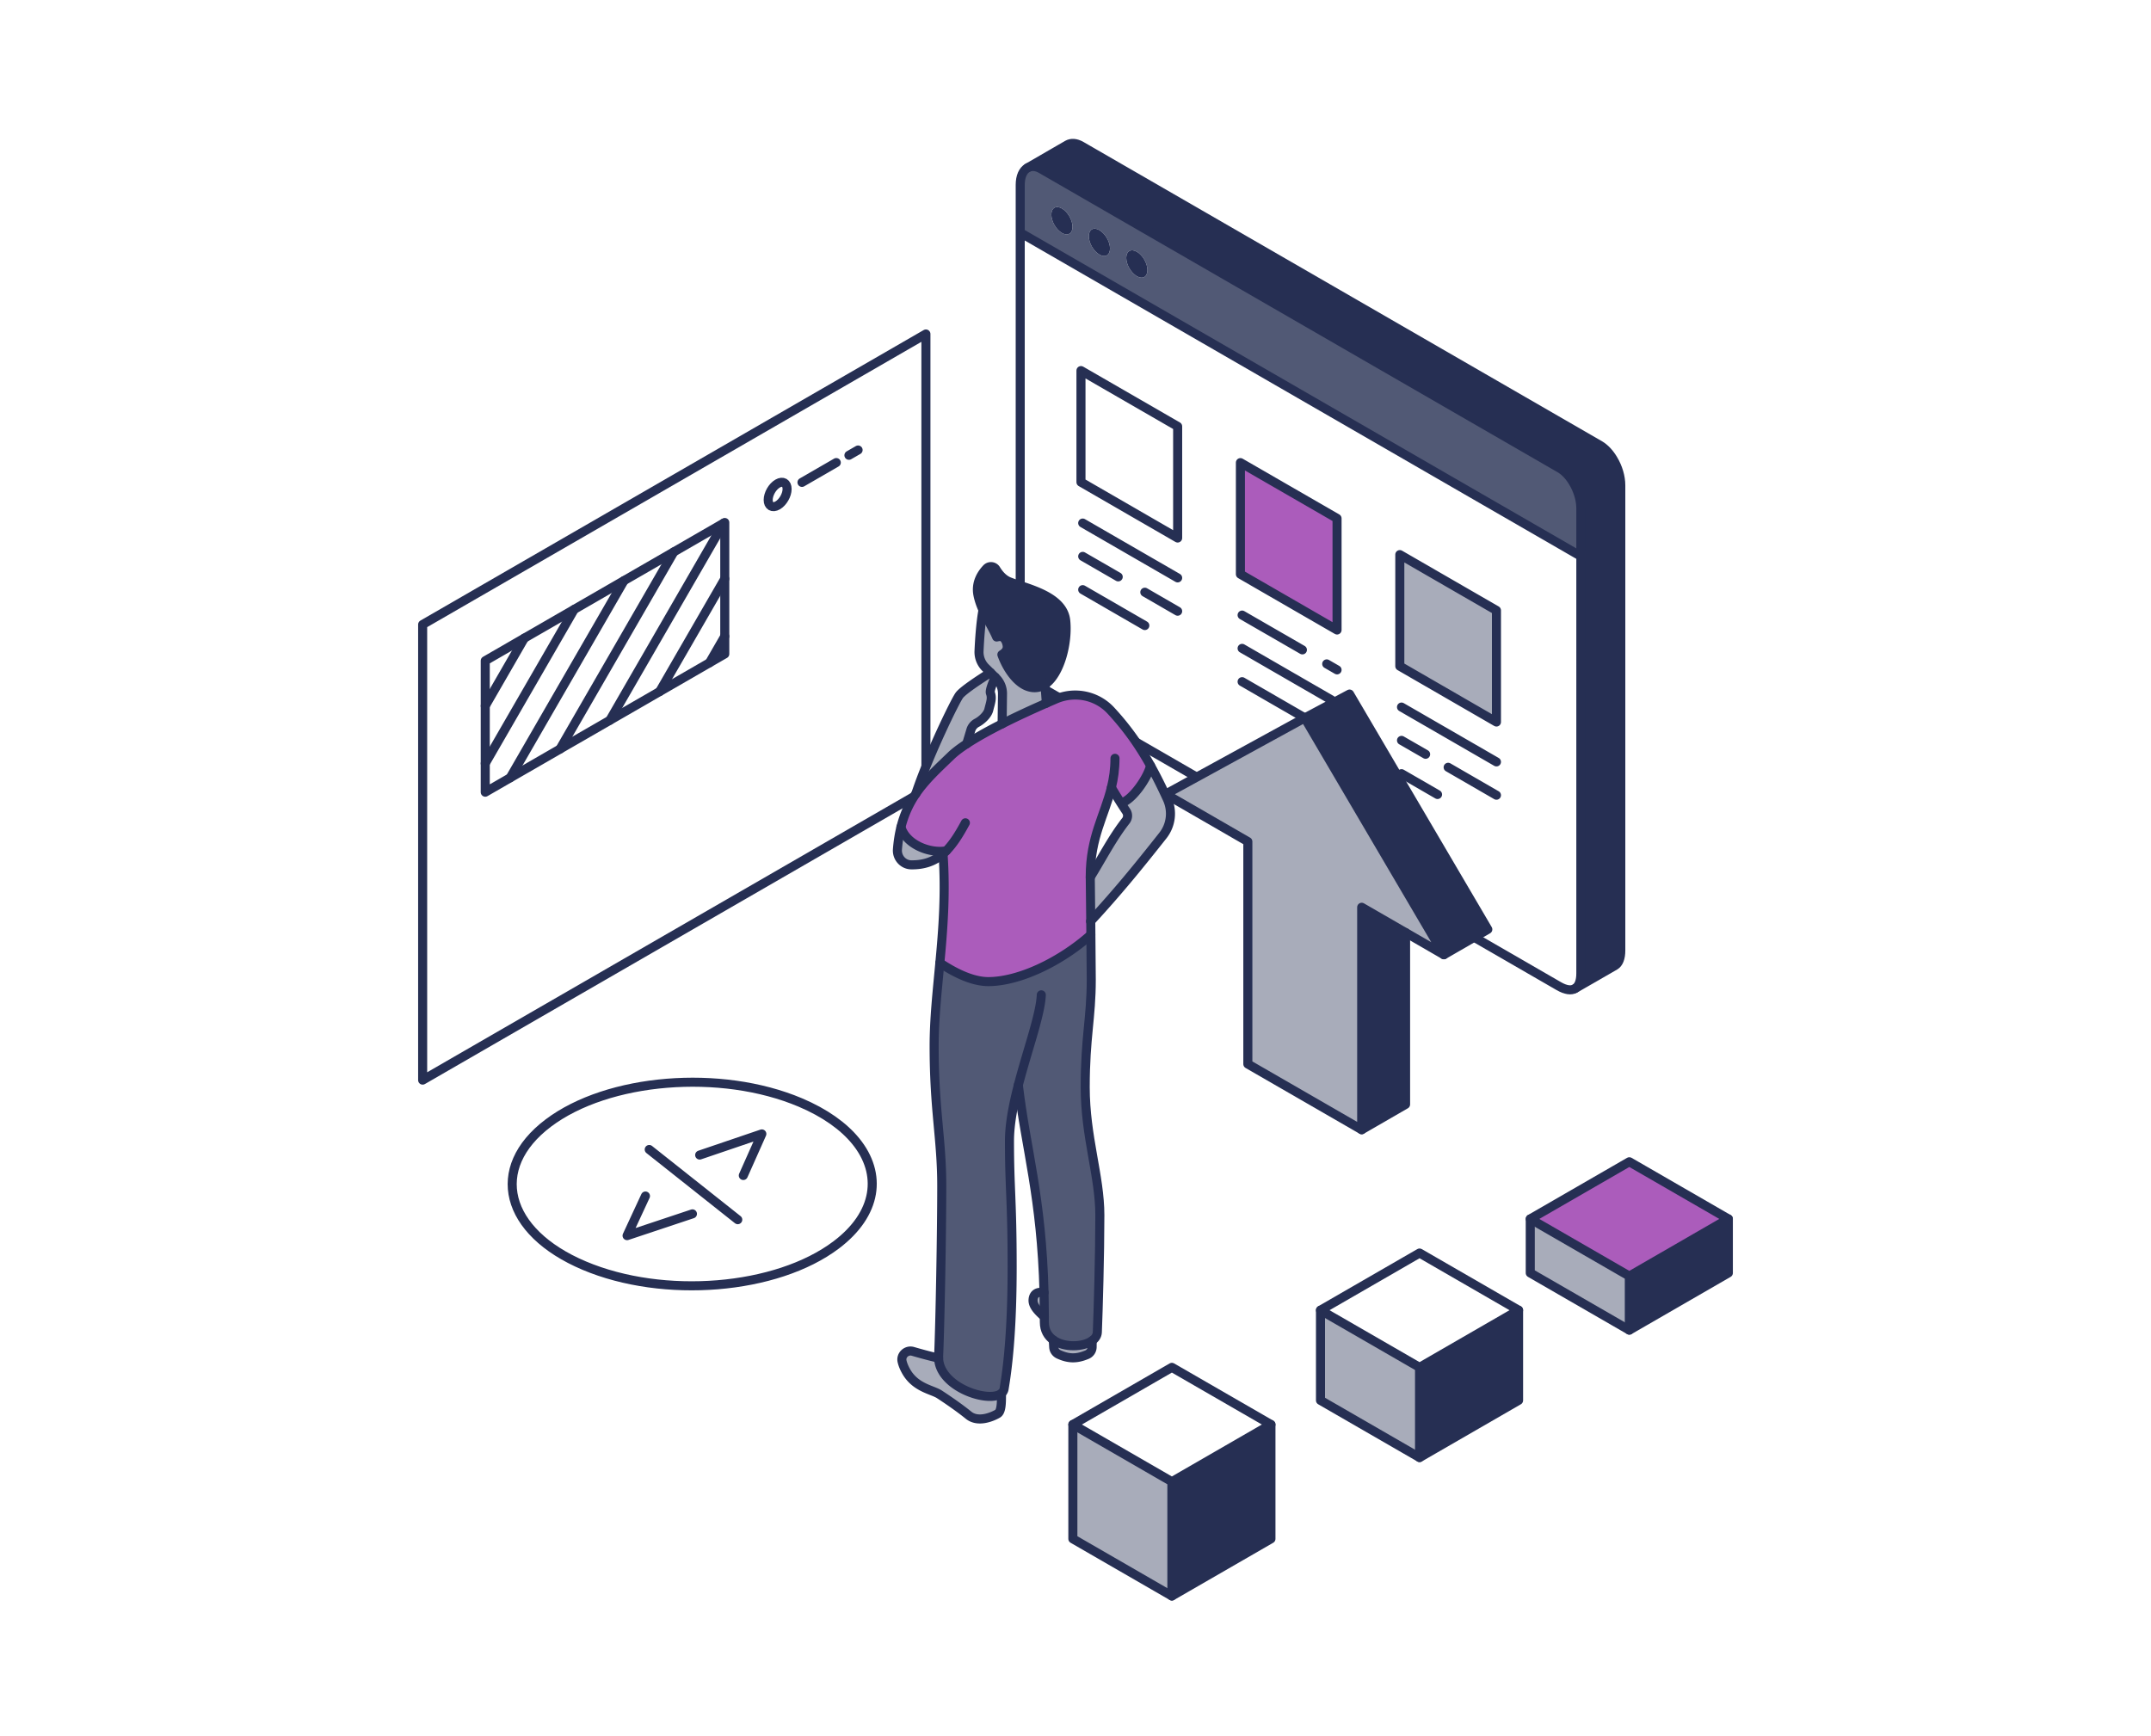 <svg xmlns="http://www.w3.org/2000/svg" width="570" height="460" viewBox="0 0 570 460"><g fill="none" fill-rule="evenodd"><path fill="#FFF" d="M0 0h570v460H0z"/><path fill="#FFF" d="M212.058 292.19c6.552 2.771 11.49 6.318 14.699 10.248 7.093 8.703 5.71 19.29-5.166 27.505-15.817 11.946-45.714 14.4-66.782 5.487-21.079-8.917-25.343-25.823-9.527-37.77 15.801-11.933 45.698-14.387 66.776-5.47"/><path stroke="#262F53" stroke-linecap="round" stroke-linejoin="round" stroke-width="2.4" d="M226.757 302.438c-3.209-3.93-8.147-7.477-14.698-10.248-21.08-8.917-50.976-6.463-66.777 5.47-15.816 11.947-11.551 28.853 9.527 37.77 21.069 8.914 50.966 6.46 66.781-5.487 10.878-8.215 12.26-18.802 5.167-27.505z"/><path stroke="#262F53" stroke-linecap="round" stroke-linejoin="round" stroke-width="2.4" d="M171.04 316.99l-4.87 10.5 17.32-5.77m1.92-15.59l16.47-5.6-4.91 11.02m-1.47 11.71l-23.46-18.6"/><path fill="#262F53" d="M336.79 377.55v30.3L310.54 423v-30.3z"/><path fill="#FFF" d="M336.79 377.55l-26.25 15.15-26.24-15.15 26.24-15.15z"/><path fill="#A8ACBA" d="M310.54 392.7V423l-26.24-15.15v-30.3z"/><path stroke="#262F53" stroke-linecap="round" stroke-linejoin="round" stroke-width="2.4" d="M284.3 377.55l26.24-15.15 26.25 15.15-26.25 15.15zm26.24 15.15V423"/><path stroke="#262F53" stroke-linecap="round" stroke-linejoin="round" stroke-width="2.4" d="M284.3 377.55v30.3L310.54 423l26.25-15.15v-30.3"/><path fill="#262F53" d="M402.41 347.25v23.9l-26.24 15.15v-23.9z"/><path fill="#FFF" d="M402.41 347.25l-26.24 15.15-26.24-15.15 26.24-15.15z"/><path fill="#A8ACBA" d="M376.17 362.4v23.9l-26.25-15.15v-23.9z"/><path stroke="#262F53" stroke-linecap="round" stroke-linejoin="round" stroke-width="2.4" d="M349.92 347.25l26.25-15.15 26.24 15.15-26.24 15.15zm26.25 15.15v23.9"/><path stroke="#262F53" stroke-linecap="round" stroke-linejoin="round" stroke-width="2.4" d="M349.92 347.25v23.9l26.25 15.15 26.24-15.15v-23.9"/><path fill="#262F53" d="M458 323.06v14.32l-26.25 15.15v-14.32z"/><path fill="#AB5CBB" d="M458 323.06l-26.25 15.15-26.24-15.15 26.24-15.15z"/><path fill="#A8ACBA" d="M431.76 338.21v14.32l-26.25-15.15v-14.32z"/><path stroke="#262F53" stroke-linecap="round" stroke-linejoin="round" stroke-width="2.4" d="M405.51 323.06l26.25-15.15L458 323.06l-26.24 15.15zm26.25 15.15v14.32"/><path stroke="#262F53" stroke-linecap="round" stroke-linejoin="round" stroke-width="2.4" d="M405.51 323.06v14.32l26.25 15.15L458 337.38v-14.32"/><path fill="#262F53" d="M429.499 141.601v110.27c0 2.087-.555 3.447-1.553 4.042l-10.606 6.108c1.019-.584 1.573-1.945 1.573-4.032V134.746c0-2.287-.776-4.788-2.006-6.844-.958-1.633-2.198-2.994-3.549-3.78L275.926 44.788c-1.361-.786-2.602-.857-3.57-.333l10.516-6.088c.978-.555 2.248-.504 3.65.302l137.422 79.333c1.36.796 2.6 2.147 3.558 3.79 1.23 2.046 1.997 4.536 1.997 6.835V141.6z"/><path fill="#FFF" d="M418.913 147.72v110.27c0 2.086-.555 3.447-1.573 4.031-.998.585-2.45.384-4.254-.654l-137.16-79.182c-1.401-.806-2.692-2.248-3.66-3.952-1.18-2.036-1.916-4.455-1.916-6.683V61.663l148.563 85.755v.302z"/><path fill="#515975" d="M284.213 60.121c0-1.794-1.26-3.971-2.813-4.869-1.552-.887-2.802-.161-2.802 1.623 0 1.795 1.25 3.972 2.802 4.87 1.553.886 2.813.16 2.813-1.624m9.93 5.726c0-1.784-1.26-3.961-2.812-4.859-1.553-.897-2.803-.171-2.803 1.623 0 1.785 1.25 3.962 2.803 4.859 1.552.897 2.812.171 2.812-1.623m9.92 5.736c0-1.795-1.25-3.972-2.802-4.86-1.553-.896-2.813-.17-2.813 1.614 0 1.794 1.26 3.972 2.813 4.869 1.553.897 2.803.171 2.803-1.623m114.85 63.164v12.67L270.35 61.664V48.993c0-2.238.746-3.811 1.925-4.496l.08-.04c.968-.525 2.209-.455 3.57.332l137.432 79.333c1.351.786 2.591 2.147 3.548 3.78 1.23 2.056 2.007 4.556 2.007 6.845"/><path fill="#262F53" d="M301.26 66.724c1.554.887 2.804 3.065 2.804 4.859s-1.25 2.52-2.803 1.623c-1.553-.898-2.813-3.075-2.813-4.87 0-1.783 1.26-2.51 2.813-1.612m-9.931-5.736c1.553.898 2.813 3.074 2.813 4.859 0 1.795-1.26 2.52-2.813 1.623-1.552-.898-2.802-3.074-2.802-4.859 0-1.794 1.25-2.52 2.802-1.623m-9.93-5.736c1.553.898 2.813 3.075 2.813 4.87 0 1.784-1.26 2.51-2.813 1.622-1.553-.897-2.803-3.075-2.803-4.869 0-1.784 1.25-2.51 2.803-1.623"/><path stroke="#262F53" stroke-linecap="round" stroke-linejoin="round" stroke-width="2.4" d="M272.276 44.497c-1.18.685-1.925 2.258-1.925 4.496V171.55c0 2.228.735 4.647 1.915 6.683.968 1.704 2.258 3.146 3.66 3.952l137.16 79.182c1.804 1.038 3.253 1.235 4.254.654 1.016-.589 1.573-1.945 1.573-4.031V134.746c0-2.288-.776-4.788-2.006-6.844-.958-1.633-2.198-2.994-3.549-3.78L275.925 44.79c-1.36-.786-2.6-.856-3.568-.333M270.35 61.66l148.56 85.76"/><path stroke="#262F53" stroke-linecap="round" stroke-linejoin="round" stroke-width="2.4" d="M272.276 44.497l10.596-6.13c.978-.553 2.248-.503 3.65.303l137.422 79.333c1.361.796 2.6 2.148 3.559 3.79 1.23 2.046 1.995 4.536 1.995 6.835V251.87c0 2.086-.553 3.447-1.552 4.042l-10.606 6.108"/><path fill="#A8ACBA" d="M396.55 161.78v29.58l-25.61-14.8v-29.57z"/><path fill="#AB5CBB" d="M354.31 137.39v29.58l-25.61-14.79v-29.57z"/><path fill="#FFF" d="M312.07 113.01v29.58l-25.62-14.8V98.22z"/><path stroke="#262F53" stroke-linecap="round" stroke-linejoin="round" stroke-width="2.4" d="M312.07 142.59l-25.62-14.8V98.22l25.62 14.79zm-25.16-3.96l25.16 14.53m-25.16-5.7l9.41 5.43m7.05 4.07l8.7 5.03m-25.16-5.71l16.46 9.51m50.94 1.18l-25.61-14.79v-29.57l25.61 14.78zm-25.16-3.95l15.98 9.22m6.443 3.716c1.678.975 2.74 1.582 2.74 1.582m-25.163-5.698l23.79 13.74m-23.79-4.91l16.47 9.51m50.93 1.18l-25.61-14.8v-29.57l25.61 14.79zm-25.16-3.96l25.16 14.53m-25.16-5.7l6.39 3.68m5.97 3.45l12.8 7.4m-25.16-5.71l9.55 5.52"/><path fill="#262F53" d="M357.62 183.95l36.64 62.37-11.64 6.71-36.87-62.75z"/><path fill="#A8ACBA" d="M345.75 190.28l36.87 62.76-21.78-12.58v58.96l-30.17-17.41v-58.96l-21.78-12.58z"/><path fill="#262F53" d="M372.47 247.17v45.53l-11.63 6.72v-58.96z"/><path stroke="#262F53" stroke-linecap="round" stroke-linejoin="round" stroke-width="2.4" d="M382.62 253.04l-36.87-62.76-36.86 20.19 21.78 12.58v58.96l30.17 17.41v-58.96z"/><path stroke="#262F53" stroke-linecap="round" stroke-linejoin="round" stroke-width="2.4" d="M382.62 253.04l11.64-6.72-36.64-62.37-11.87 6.33m15.09 109.14l11.63-6.72v-45.53"/><path fill="#FFF" d="M206.075 133.947c1.383-.8 2.502-2.741 2.502-4.34 0-1.598-1.12-2.245-2.502-1.446-1.39.8-2.51 2.741-2.51 4.34 0 1.597 1.12 2.245 2.51 1.446zm39.281-45.422v120.754L112 286.274V165.52l133.356-76.995zm-57.335 87.127l4.036-2.333v-34.841l-26.694 15.412-26.414 15.242-.008.008-10.35 5.977v34.841l6.594-3.803v-.008l13.211-7.616.008-.008 13.195-7.615.008-.008 26.414-15.248z"/><path fill="#FFF" d="M208.577 129.607c0 1.599-1.12 3.54-2.502 4.34-1.39.799-2.51.151-2.51-1.447s1.12-3.54 2.51-4.339c1.383-.799 2.502-.152 2.502 1.446M192.06 168.65v4.67l-4.04 2.33z"/><path fill="#FFF" d="M192.06 153.41v15.24l-4.04 7-13.2 7.62zm0-14.93v14.93l-17.24 29.86-13.21 7.63 30.17-52.26z"/><path fill="#FFF" d="M191.78 138.64l-30.17 52.26-.01.01-13.2 7.61 30.17-52.26z"/><path fill="#FFF" d="M178.57 146.26l-30.17 52.26v.01l-13.21 7.62 30.17-52.26z"/><path fill="#FFF" d="M165.36 153.89l-30.17 52.26-6.6 3.81v-7.63l23.57-40.82z"/><path fill="#FFF" d="M138.95 169.13l13.21-7.62-23.57 40.82v-15.25l10.35-17.94z"/><path fill="#FFF" d="M138.94 169.14l-10.35 17.94v-11.96z"/><path stroke="#262F53" stroke-linecap="round" stroke-linejoin="round" stroke-width="2.4" d="M245.36 209.28L112 286.27V165.52l133.36-77z"/><path stroke="#262F53" stroke-linecap="round" stroke-linejoin="round" stroke-width="2.4" d="M165.36 153.89l26.7-15.41v34.84l-30.45 17.58m-22.66-21.77l26.41-15.24m-30.17 52.26l-6.6 3.81v-34.84l10.35-5.98m9.46 29.39l-13.21 7.62m26.41-15.24l-13.2 7.61"/><path stroke="#262F53" stroke-linecap="round" stroke-linejoin="round" stroke-width="2.4" d="M128.59 187.08l10.35-17.94.01-.01m-10.36 33.2l23.57-40.82m-16.97 44.64l30.17-52.26m-16.96 44.64v-.01l30.17-52.26m-16.97 44.65l.01-.01 30.17-52.26m-16.97 44.64l17.25-29.87m-4.05 22.25l.01-.01 4.04-7m16.517-39.043c0-1.598-1.12-2.245-2.502-1.446-1.39.8-2.51 2.741-2.51 4.34 0 1.597 1.12 2.245 2.51 1.446 1.383-.8 2.502-2.741 2.502-4.34zm3.943-1.757l9.09-5.25m3.35-1.93l2.43-1.4"/><path fill="#A8ACBA" d="M237.814 225.14c-.165 2.148 1.495 4.042 3.656 4.074 3.6.05 6.269-1.05 8.429-2.915.292-.252.577-.513.85-.792-4.31.742-10.59-1.61-12.003-6.28-.45 1.781-.767 3.739-.932 5.913m4.106 133.025c-1.635-.482-3.238.945-2.883 2.61.17.78.514 1.699 1.141 2.783 2.478 4.283 6.857 4.758 8.758 5.994 1.9 1.242 5.139 3.428 7.712 5.518 2.567 2.098 6.375.387 7.706-.38 1.02-.582 1.04-2.838 1.033-5.404-3.27 2.705-16.523-1.56-16.662-9.328-2.497-.57-5.043-1.28-6.805-1.793"/><path fill="#AB5CBB" d="M294.508 208.735c.938 1.59 1.797 2.972 2.52 4.106 2.84-.609 6.996-6.45 7.858-9.91-3.01-5.405-6.286-10.037-10.526-14.618-3.695-3.992-9.531-5.196-14.538-3.055-.81.349-1.666.72-2.547 1.107-3.63 1.592-7.775 3.487-11.717 5.477-3.441 1.742-6.73 3.548-9.385 5.291-1.705 1.115-3.143 2.199-4.196 3.213-3.447 3.332-6.742 6.317-9.296 10.061-1.699 2.497-3.068 5.323-3.936 8.82 1.413 4.67 7.694 7.021 12.003 6.28-.273.28-.558.539-.849.792.728 10.449-.006 19.96-.843 28.9 3.726 2.49 8.504 4.962 12.84 4.962 8.117 0 19.048-5.184 27.153-12.394-.018-1.14-.139-15.43-.139-15.512 0-10.36 3.785-16.088 5.598-23.52"/><path fill="#515975" d="M269.854 287.584c1.965 16.798 6.147 29.648 6.806 55.007.05 2.053.09 7.35.09 7.831-.004 2.167.944 3.713 2.363 4.727 2.953 2.117 7.915 1.9 10.304.184.818-.583 1.331-1.337 1.369-2.237.228-5.525.665-20.587.665-31.01 0-10.43-3.878-20.72-3.878-33.957 0-13.23 1.603-18.311 1.603-28.469 0-4.86-.063-8.218-.126-11.893-8.106 7.21-19.037 12.393-27.155 12.393-4.335 0-9.113-2.47-12.84-4.96-.722 7.679-1.514 14.934-1.514 22.012 0 17.108 2.016 24.597 2.016 37.074 0 12.47-.44 36.353-.83 45.267a5.73 5.73 0 0 0-.002.406c.255 7.765 13.391 12.032 16.662 9.327a1.9 1.9 0 0 0 .69-1.179c.828-4.874 2.136-14.497 2.136-32.315 0-17.824-.71-20.676-.71-33.386 0-4.519 1.02-9.676 2.351-14.822"/><path fill="#A8ACBA" d="M254.183 184.32c-1.16 1.636-8.156 15.95-11.502 26.088 2.554-3.746 5.849-6.73 9.297-10.063 1.052-1.014 2.49-2.097 4.195-3.212l1.096-3.643a3.228 3.228 0 0 1 1.61-1.933c1.28-.672 2.807-2.104 3.137-3.422.507-2.027.944-3.06.437-4.454-.241-.678.646-2.813 1.255-4.208l-1.23-1.21c-2.928 1.838-7.37 4.765-8.295 6.058"/><path fill="#262F53" d="M261.432 150.675c-1.33 1.406-2.89 3.801-2.293 6.938.272 1.413.76 2.768 1.35 4.068 1.146 2.56 2.674 4.917 3.618 7.147.456-.095.836-.139.925-.139 1.204 0 1.882 1.647 1.882 2.763 0 .9-.62 1.564-1.42 2.046 1.464 4.093 5 9.365 9.405 8.706a4.88 4.88 0 0 0 2.009-.809c3.999-2.667 6.128-11.053 5.5-16.926-.722-6.786-11.007-8.637-15.095-10.348-1.558-.652-2.674-2.06-3.371-3.2-.539-.886-1.793-1.007-2.51-.246"/><path fill="#A8ACBA" d="M263.707 179.473l.203.203a5.827 5.827 0 0 1 1.743 4.226l-.095 7.94c3.941-1.99 8.086-3.887 11.718-5.477l-.368-4.97a4.87 4.87 0 0 1-2.01.809c-4.404.66-7.94-4.613-9.404-8.706.799-.481 1.42-1.147 1.42-2.046 0-1.116-.678-2.763-1.882-2.763-.089 0-.47.044-.926.14-.944-2.231-2.47-4.588-3.618-7.148-.627 3.327-.925 7.996-1.052 10.88a5.819 5.819 0 0 0 1.736 4.416l2.535 2.496zm10.045 165.113c-.057 1.534 1.406 3.035 2.997 4.41a285.458 285.458 0 0 0-.089-6.406c-1.584-.323-2.839.222-2.908 1.996m5.361 10.564l.114 1.9c.044.824.557 1.54 1.299 1.888 2.763 1.267 4.867 1.198 7.503.102a2.208 2.208 0 0 0 1.375-2.009c.007-.487.013-1.07.013-1.698-2.389 1.717-7.351 1.932-10.304-.184m9.797-122.653c0 4.962.038 8.586.082 11.691 7.23-7.845 12.415-14.2 19.151-22.723a9.356 9.356 0 0 0 1.173-9.707c-1.464-3.194-2.915-6.108-4.43-8.827-.862 3.46-5.019 9.302-7.858 9.91a97.669 97.669 0 0 0 1.407 2.155 2.16 2.16 0 0 1-.101 2.547c-3.568 4.53-6.585 10.417-9.424 14.954"/><path stroke="#262F53" stroke-linecap="round" stroke-linejoin="round" stroke-width="2.4" d="M277.275 186.365c.881-.387 1.737-.758 2.548-1.106 5.006-2.142 10.842-.938 14.537 3.054 4.24 4.58 7.516 9.213 10.526 14.617 1.514 2.719 2.965 5.633 4.43 8.827a9.356 9.356 0 0 1-1.173 9.707c-6.736 8.523-11.92 14.878-19.15 22.723m-33.175-26.112c-1.56 2.883-3.128 5.465-5.07 7.432-.274.277-.557.54-.85.792-2.16 1.864-4.828 2.966-8.428 2.915-2.16-.032-3.82-1.926-3.656-4.075.165-2.173.485-4.13.932-5.911.875-3.496 2.235-6.325 3.935-8.82 2.552-3.746 5.849-6.73 9.297-10.063 1.051-1.014 2.49-2.096 4.195-3.212 2.656-1.74 5.943-3.55 9.385-5.291 3.94-1.992 8.086-3.887 11.717-5.477"/><path stroke="#262F53" stroke-linecap="round" stroke-linejoin="round" stroke-width="2.4" d="M295.463 200.979c0 2.89-.38 5.404-.955 7.755-1.818 7.432-5.598 13.161-5.598 23.522 0 .082.266 22.544.266 27.404 0 10.157-1.603 15.239-1.603 28.47 0 13.236 3.879 23.526 3.879 33.956 0 10.423-.438 25.485-.666 31.01-.038.9-.552 1.653-1.368 2.237-2.393 1.712-7.35 1.93-10.305-.184-1.42-1.015-2.367-2.56-2.364-4.727.001-.482-.036-5.779-.088-7.832-.643-25.358-4.842-38.208-6.807-55.005v-.026"/><path stroke="#262F53" stroke-linecap="round" stroke-linejoin="round" stroke-width="2.4" d="M275.938 263.671c-.228 5.285-3.668 14.574-6.084 23.913-1.33 5.146-2.35 10.303-2.35 14.82 0 12.712.709 15.564.709 33.387 0 17.819-1.31 27.442-2.136 32.316a1.896 1.896 0 0 1-.69 1.178c-3.27 2.706-16.408-1.561-16.662-9.326a5.29 5.29 0 0 1 .002-.406c.389-8.914.83-32.798.83-45.267 0-12.476-2.016-19.966-2.016-37.074 0-7.078.795-14.333 1.515-22.012.839-8.94 1.572-18.452.843-28.901"/><path stroke="#262F53" stroke-linecap="round" stroke-linejoin="round" stroke-width="2.4" d="M289.056 247.76c-8.105 7.21-19.043 12.401-27.161 12.401-4.334 0-9.113-2.472-12.839-4.962m45.452-46.464c.938 1.59 1.798 2.97 2.52 4.106.552.867 1.033 1.596 1.406 2.154a2.16 2.16 0 0 1-.1 2.548c-3.569 4.53-6.585 10.416-9.424 14.953m15.976-29.566c-.862 3.46-5.019 9.302-7.858 9.91m-46.28 12.667c-4.31.742-10.59-1.61-12.003-6.28-.006-.006-.006-.012-.006-.012m26.648 150.071c.006 2.566-.013 4.821-1.033 5.405-1.331.766-5.14 2.477-7.706.38-2.573-2.091-5.81-4.277-7.712-5.52-1.902-1.235-6.28-1.71-8.758-5.993-.627-1.084-.97-2.003-1.141-2.782-.355-1.666 1.248-3.092 2.883-2.61 1.762.512 4.308 1.222 6.805 1.792m40.692-4.625c0 .627-.006 1.21-.013 1.698a2.208 2.208 0 0 1-1.374 2.009c-2.637 1.095-4.741 1.166-7.504-.102-.74-.348-1.255-1.064-1.299-1.888l-.114-1.901m-2.453-12.559c-1.584-.322-2.838.223-2.908 1.997-.057 1.533 1.407 3.035 2.997 4.41m.531-162.637l-.37-4.96m-11.352 10.442l.095-7.94a5.825 5.825 0 0 0-1.743-4.226l-2.737-2.7a5.82 5.82 0 0 1-1.737-4.416c.127-2.882.425-7.552 1.052-10.879"/><path stroke="#262F53" stroke-linecap="round" stroke-linejoin="round" stroke-width="2.4" d="M276.908 181.395c-.63.423-1.3.702-2.01.81-4.403.659-7.94-4.614-9.404-8.707.8-.481 1.42-1.147 1.42-2.046 0-1.116-.678-2.763-1.882-2.763-.089 0-.469.044-.925.139-.944-2.23-2.466-4.59-3.62-7.147-.585-1.3-1.076-2.655-1.349-4.068-.595-3.136.964-5.532 2.295-6.938.716-.76 1.97-.64 2.509.246.697 1.142 1.813 2.548 3.371 3.2 4.088 1.712 14.373 3.562 15.096 10.348.627 5.873-1.512 14.245-5.501 16.926zm-20.735 15.738l1.096-3.643a3.228 3.228 0 0 1 1.61-1.933c1.28-.672 2.807-2.104 3.137-3.421.506-2.029.944-3.061.437-4.455-.24-.678.646-2.813 1.255-4.208m-1.23-1.21c-2.927 1.837-7.37 4.765-8.295 6.057-1.16 1.635-8.156 15.95-11.502 26.087"/></g></svg>